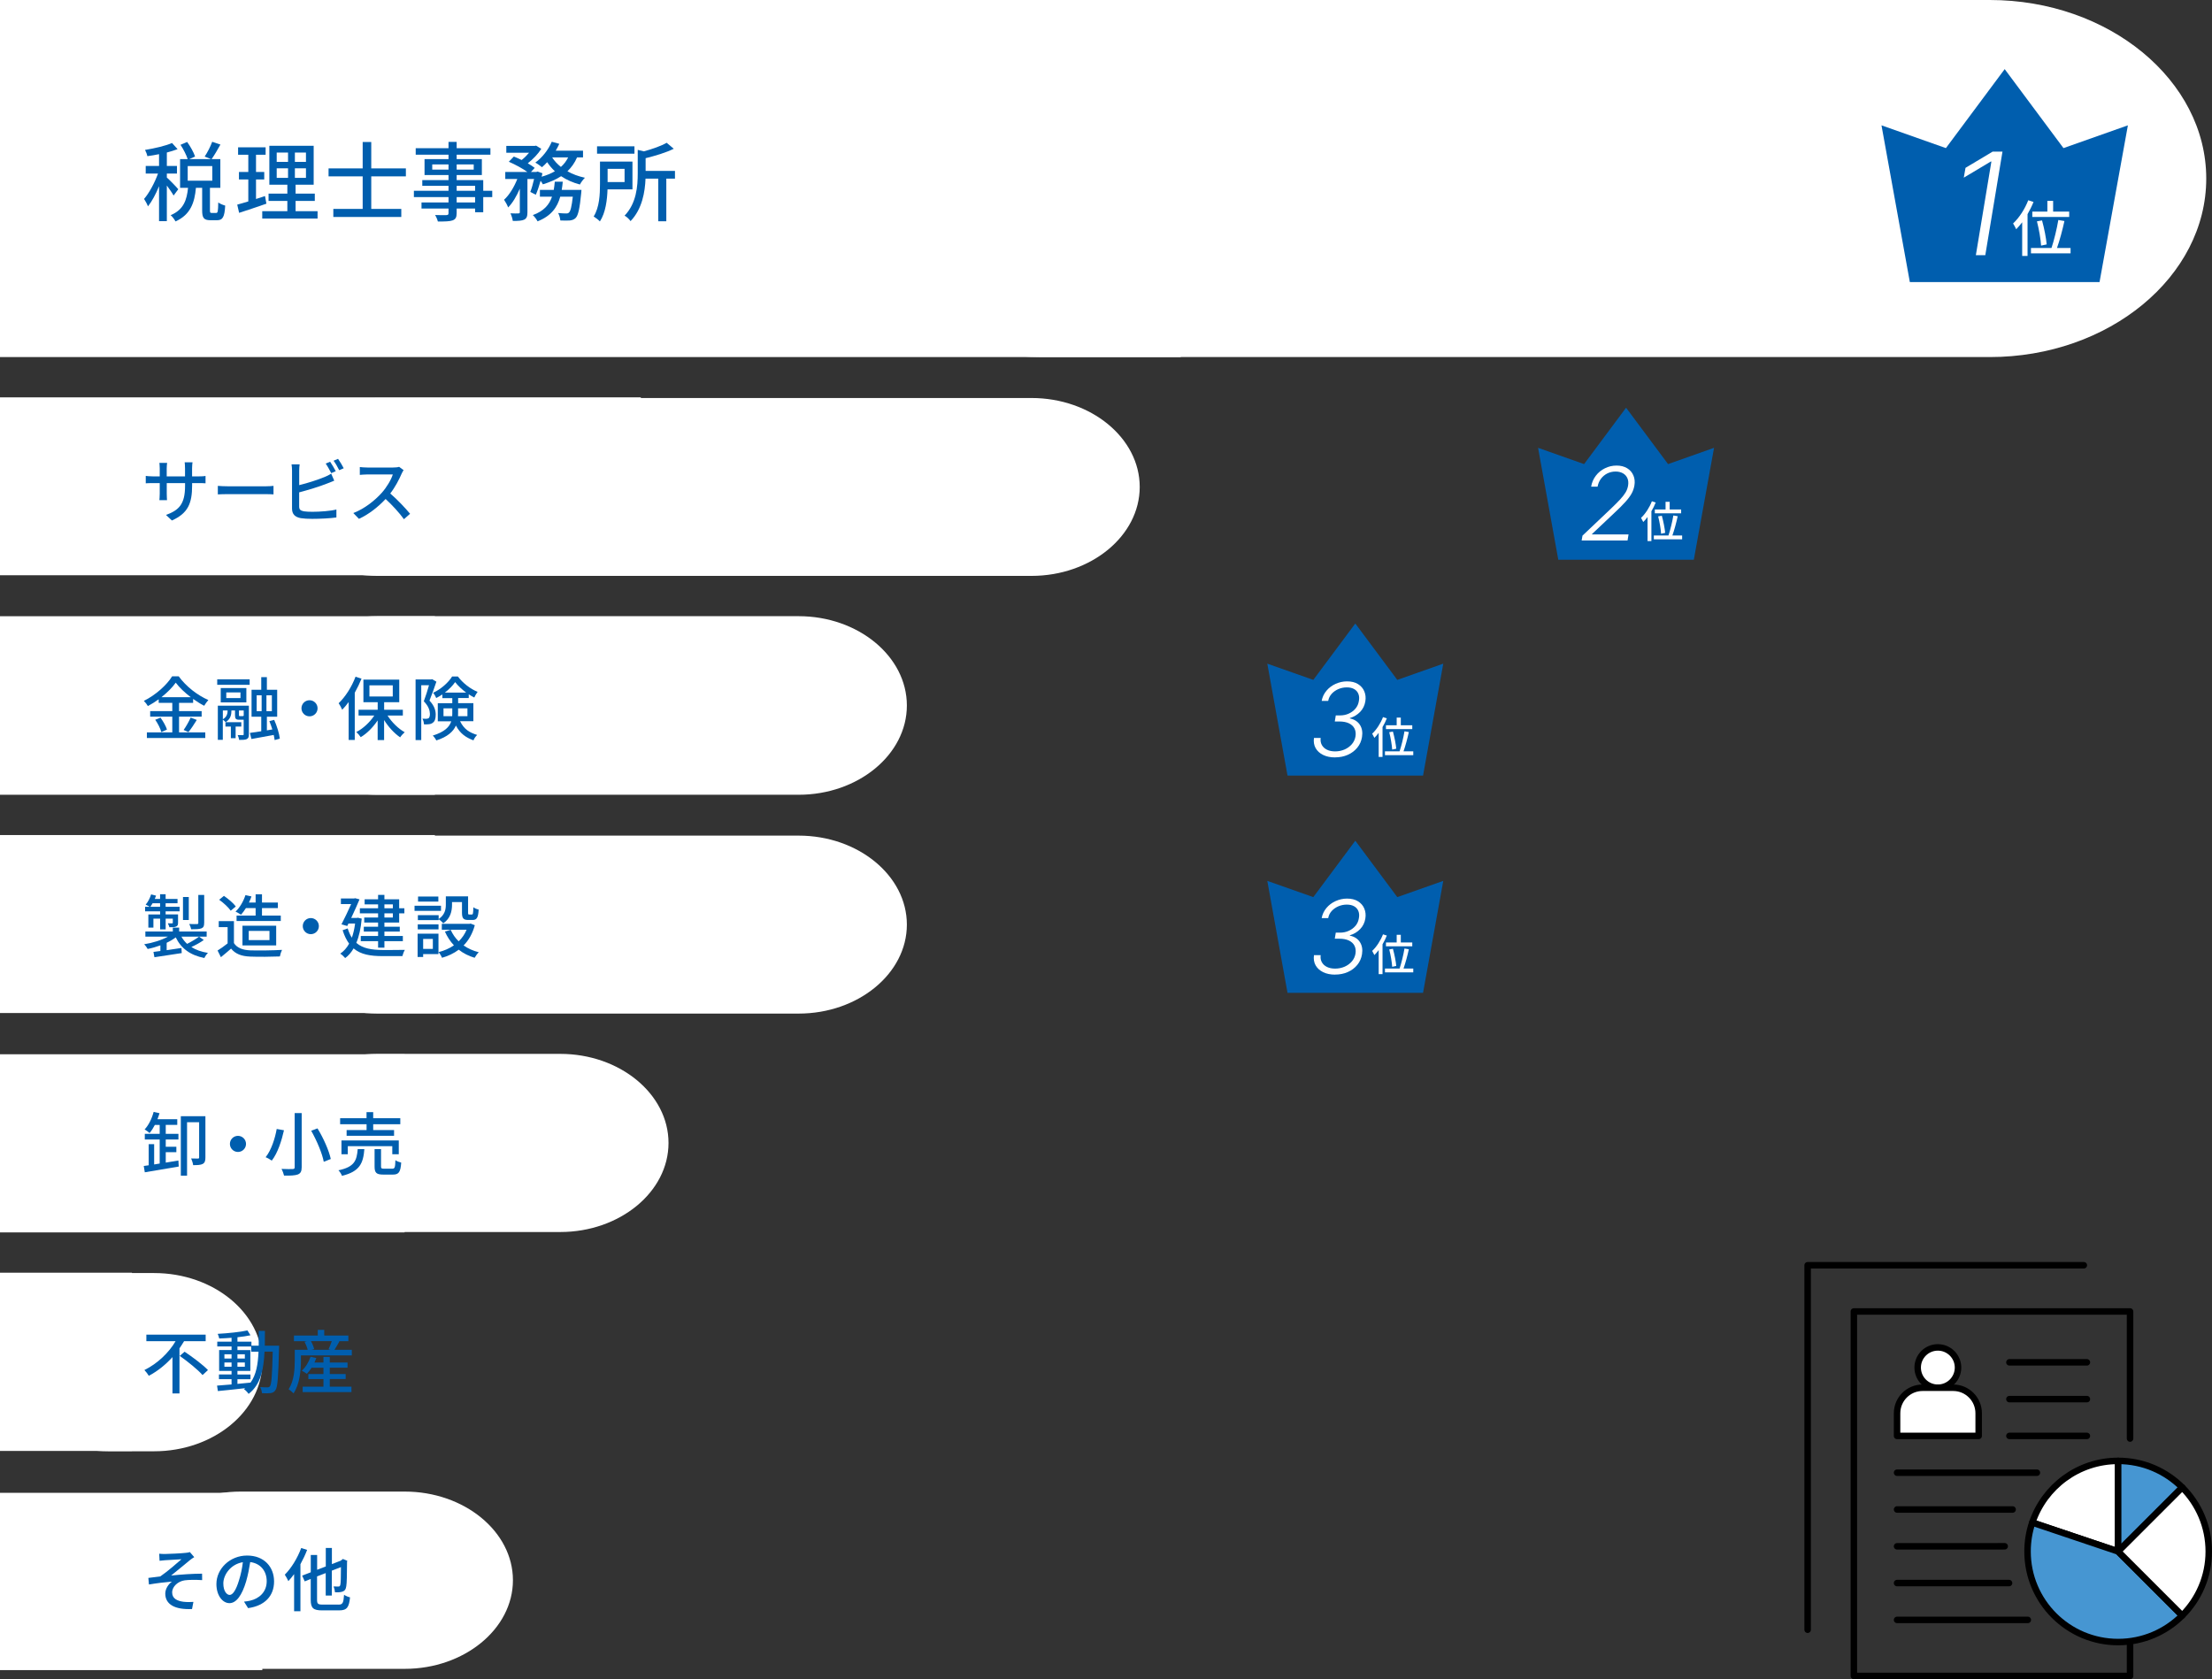 <?xml version="1.0" encoding="UTF-8"?><svg id="_レイヤー_2" xmlns="http://www.w3.org/2000/svg" viewBox="0 0 510.98 387.98"><rect x="0" y="0" width="510.98" height="387.98" fill="#333333" stroke="none"/><defs><style>.cls-1,.cls-2{fill:#fff;}.cls-3{fill:#4696d2;}.cls-3,.cls-4,.cls-2{stroke:#000;stroke-linecap:round;stroke-linejoin:round;stroke-width:1.5px;}.cls-4{fill:none;}.cls-5{fill:#005eae;}</style></defs><g id="T"><rect class="cls-1" x="0" y="91.81" width="148.04" height="41.1"/><path class="cls-1" d="M62.15,112.51c0-11.3,11.25-20.55,25-20.55h151.13c13.75,0,25,9.25,25,20.55s-11.25,20.55-25,20.55H87.15c-13.75,0-25-9.25-25-20.55Z"/><rect class="cls-1" x="0" y="142.38" width="100.46" height="41.25"/><path class="cls-1" d="M62.15,163c0-11.34,11.25-20.63,25-20.63h97.34c13.75,0,25,9.28,25,20.63s-11.25,20.63-25,20.63h-97.34c-13.75,0-25-9.28-25-20.63Z"/><rect class="cls-1" x="0" y="192.94" width="100.46" height="41.12"/><path class="cls-1" d="M62.15,213.63c0-11.31,11.25-20.56,25-20.56h97.34c13.75,0,25,9.25,25,20.56s-11.25,20.56-25,20.56h-97.34c-13.75,0-25-9.25-25-20.56Z"/><rect class="cls-1" x="0" y="243.59" width="93.46" height="41.16"/><path class="cls-1" d="M62.15,264.08c0-11.32,11.25-20.58,25-20.58h42.28c13.75,0,25,9.26,25,20.58s-11.25,20.58-25,20.58h-42.28c-13.75,0-25-9.26-25-20.58Z"/><rect class="cls-1" x="0" y="294.06" width="30.48" height="41.18"/><path class="cls-1" d="M0,314.73c0-11.32,11.25-20.59,25-20.59h10.6c13.75,0,25,9.26,25,20.59s-11.25,20.59-25,20.59h-10.6c-13.75,0-25-9.26-25-20.59Z"/><rect class="cls-1" x="0" y="344.92" width="60.6" height="40.96"/><path class="cls-1" d="M30.59,365.11c0-11.26,11.25-20.48,25-20.48h37.9c13.75,0,25,9.22,25,20.48s-11.25,20.48-25,20.48h-37.9c-13.75,0-25-9.22-25-20.48Z"/><rect class="cls-1" x="0" y="0" width="272.76" height="82.5"/><path class="cls-1" d="M190.62,41.25c0-22.69,22.5-41.25,50-41.25h219.03c27.5,0,50,18.56,50,41.25s-22.5,41.25-50,41.25h-219.03c-27.5,0-50-18.56-50-41.25Z"/><path class="cls-5" d="M40.1,45.18c-.3-.56-.96-1.5-1.56-2.32v8.24h-1.8v-8.08c-.74,1.82-1.66,3.54-2.56,4.66-.18-.52-.62-1.28-.9-1.72,1.18-1.36,2.46-3.74,3.22-5.86h-2.84v-1.76h3.08v-2.72c-.92.2-1.84.34-2.7.46-.08-.42-.32-1.04-.54-1.44,2.22-.36,4.74-.94,6.24-1.6l1.28,1.42c-.72.28-1.58.54-2.48.78v3.1h2.34v1.76h-2.34v.92c.58.5,2.28,2.24,2.64,2.7l-1.08,1.46ZM49.94,49.2c.36,0,.44-.3.48-2.42.36.28,1.12.6,1.6.72-.14,2.68-.6,3.38-1.88,3.38h-1.54c-1.54,0-1.9-.56-1.9-2.28v-5.2h-1.44c-.3,3.36-1.22,6.2-4.72,7.76-.22-.44-.72-1.12-1.12-1.44,3.06-1.28,3.74-3.6,4.02-6.32h-1.84v-6.64h1.76c-.3-.92-.98-2.28-1.66-3.3l1.54-.66c.74,1.04,1.52,2.42,1.82,3.36l-1.32.6h5.02l-1.48-.58c.62-.92,1.36-2.36,1.74-3.42l1.9.64c-.66,1.2-1.42,2.5-2.04,3.36h2.02v6.64h-2.4v5.18c0,.56.06.62.4.62h1.04ZM43.36,41.75h5.68v-3.38h-5.68v3.38Z"/><path class="cls-5" d="M61.54,47.06c-2.18.76-4.5,1.54-6.3,2.12l-.44-1.9c.72-.2,1.6-.44,2.56-.74v-5.08h-2.16v-1.72h2.16v-3.98h-2.36v-1.72h6.36v1.72h-2.22v3.98h1.9v1.72h-1.9v4.52c.68-.22,1.4-.44,2.08-.68l.32,1.76ZM73.36,48.8v1.7h-12.78v-1.7h5.8v-2.38h-4.34v-1.68h4.34v-2.06h-4.16v-9h10.24v9h-4.18v2.06h4.44v1.68h-4.44v2.38h5.08ZM63.92,37.41h2.62v-2.16h-2.62v2.16ZM63.92,41.09h2.62v-2.2h-2.62v2.2ZM70.68,35.25h-2.56v2.16h2.56v-2.16ZM70.68,38.89h-2.56v2.2h2.56v-2.2Z"/><path class="cls-5" d="M85.76,40.75v7.52h6.94v1.86h-15.7v-1.86h6.78v-7.52h-7.88v-1.84h7.88v-6.1h1.98v6.1h8v1.84h-8Z"/><path class="cls-5" d="M113.71,45.54h-2.08v3.5h-1.88v-.86h-4.26v1.04c0,1.02-.26,1.44-.94,1.7-.68.24-1.72.26-3.4.26-.1-.42-.38-1.1-.64-1.5,1.1.04,2.3.04,2.62.02.36-.02.48-.12.48-.46v-1.06h-6.24v-1.4h6.24v-1.24h-8v-1.46h8v-1.14h-6.06v-1.32h6.06v-1.18h-5.54v-3.68h5.54v-1.02h-7.58v-1.5h7.58v-1.46h1.88v1.46h7.8v1.5h-7.8v1.02h5.82v3.68h-5.82v1.18h6.14v2.46h2.08v1.46ZM103.61,39.19v-1.2h-3.76v1.2h3.76ZM105.49,37.99v1.2h3.94v-1.2h-3.94ZM105.49,44.08h4.26v-1.14h-4.26v1.14ZM109.75,45.54h-4.26v1.24h4.26v-1.24Z"/><path class="cls-5" d="M133.3,36.37c-.54,1.26-1.3,2.32-2.22,3.2,1.18.68,2.56,1.18,4.04,1.5-.38.36-.92,1.08-1.16,1.56-1.6-.42-3.06-1.06-4.34-1.92-1.22.8-2.66,1.4-4.22,1.88-.1-.22-.3-.52-.52-.82-.34,1.18-.72,2.36-1.1,3.22l-1.28-.64c.32-.78.62-1.9.88-3h-1.54v7.68c0,.9-.14,1.4-.74,1.72-.58.26-1.4.3-2.64.3-.06-.5-.3-1.26-.54-1.76.8.04,1.6.04,1.84.02.24-.02.32-.06.32-.3v-5.42c-.74,1.72-1.68,3.34-2.7,4.34-.18-.54-.62-1.3-.94-1.78,1.2-1.06,2.34-2.96,3.06-4.8h-2.78v-1.62h5.1c-1.1-.8-2.84-1.74-4.28-2.36l1.16-1.2c.56.22,1.2.5,1.8.8.62-.48,1.22-1.08,1.72-1.68h-5.26v-1.58h6.58l.3-.06,1.2.74c-.74,1.18-1.94,2.42-3.12,3.34.64.36,1.18.74,1.6,1.06l-.86.94h1.24l.28-.1,1.12.4c-.06.26-.12.52-.18.8,1.14-.32,2.16-.74,3.06-1.26-.68-.64-1.28-1.34-1.78-2.1-.4.44-.8.82-1.2,1.16-.36-.3-1.08-.82-1.54-1.06,1.58-1.14,3-2.94,3.8-4.82l1.74.48c-.24.54-.52,1.06-.82,1.58h6.3v1.56h-1.38ZM134.32,43.88s-.02.48-.06.74c-.34,3.58-.7,5.12-1.26,5.72-.4.4-.8.52-1.34.6-.5.04-1.32.04-2.22,0-.04-.52-.24-1.24-.5-1.72.78.08,1.52.1,1.86.1.3,0,.46-.04.64-.22.34-.3.62-1.32.88-3.66h-2.9c-.68,2.46-2.08,4.46-5.24,5.7-.22-.44-.72-1.12-1.1-1.44,2.6-.94,3.82-2.44,4.44-4.26h-2.8v-1.56h3.2c.1-.62.18-1.24.24-1.9h1.84c-.06.66-.14,1.28-.24,1.9h4.56ZM127.55,36.37c.52.82,1.2,1.54,2.02,2.2.7-.62,1.26-1.36,1.68-2.2h-3.7Z"/><path class="cls-5" d="M140.34,43.76c-.08,2.42-.44,5.38-1.76,7.4-.28-.32-1.06-.92-1.44-1.14,1.34-2.12,1.46-5.18,1.46-7.46v-5.22h7.5v6.42h-5.76ZM146.56,35.51h-8.64v-1.7h8.64v1.7ZM140.36,39.01v3.06h3.92v-3.06h-3.92ZM155.92,41.27h-2v9.86h-1.86v-9.86h-2.94c-.12,3.08-.78,7.04-3.46,9.82-.26-.4-.92-1.04-1.38-1.26,2.76-2.88,3.04-6.8,3.04-9.82v-5.38l1.42.34c1.98-.54,4.02-1.26,5.26-1.98l1.64,1.38c-1.8.9-4.24,1.62-6.5,2.18v2.94h6.78v1.78Z"/><path class="cls-5" d="M45.88,110.07c.77,0,1.28-.03,1.6-.1v1.7c-.26-.03-.83-.05-1.58-.05h-1.52v.54c0,4.13-.93,6.42-4.67,8.1l-1.36-1.28c2.99-1.1,4.4-2.48,4.4-6.72v-.64h-4.23v2.4c0,.66.05,1.33.06,1.55h-1.76c.02-.22.08-.9.08-1.55v-2.4h-1.57c-.75,0-1.41.03-1.66.05v-1.71c.21.03.93.11,1.66.11h1.57v-1.84c0-.56-.06-1.07-.08-1.28h1.79c-.03.21-.1.69-.1,1.28v1.84h4.23v-1.86c0-.64-.05-1.17-.08-1.39h1.81c-.03.24-.1.75-.1,1.39v1.86h1.5Z"/><path class="cls-5" d="M50.33,112.26c.51.05,1.5.1,2.37.1h8.69c.78,0,1.41-.06,1.79-.1v1.97c-.35-.02-1.07-.06-1.78-.06h-8.71c-.9,0-1.84.03-2.37.06v-1.97Z"/><path class="cls-5" d="M69.11,117.02c0,.77.34.96,1.09,1.12.48.08,1.23.11,2,.11,1.68,0,4.19-.18,5.51-.53v1.84c-1.44.21-3.84.32-5.6.32-.99,0-1.95-.05-2.62-.16-1.3-.24-2.03-.88-2.03-2.22v-8.77c0-.37-.03-1.02-.11-1.44h1.87c-.06.42-.1.99-.1,1.44v3.36c1.89-.46,4.29-1.22,5.84-1.87.53-.21,1.02-.45,1.55-.78l.7,1.62c-.53.21-1.17.5-1.68.67-1.71.69-4.4,1.5-6.42,2.03v3.27ZM76.52,109.32c-.34-.64-.85-1.6-1.28-2.21l1.02-.43c.4.58.98,1.57,1.3,2.19l-1.04.45ZM78.09,106.01c.42.59,1.02,1.6,1.31,2.18l-1.04.45c-.34-.69-.85-1.6-1.3-2.19l1.02-.43Z"/><path class="cls-5" d="M93.23,108.63c-.11.16-.35.56-.46.83-.56,1.31-1.5,3.12-2.62,4.56,1.65,1.41,3.58,3.47,4.58,4.69l-1.42,1.25c-1.04-1.44-2.64-3.2-4.23-4.67-1.71,1.82-3.86,3.54-6.16,4.59l-1.3-1.34c2.59-.99,4.99-2.91,6.58-4.69,1.09-1.22,2.16-2.98,2.54-4.23h-5.87c-.62,0-1.49.08-1.75.1v-1.81c.32.05,1.25.11,1.75.11h5.94c.59,0,1.12-.06,1.39-.16l1.04.77Z"/><path class="cls-5" d="M41.37,169.22h6.05v1.3h-13.49v-1.3h5.87v-3.63h-5.11v-1.28h5.11v-1.91h-3.14v-.83c-.8.58-1.63,1.1-2.5,1.57-.18-.34-.61-.9-.93-1.2,2.72-1.34,5.33-3.7,6.53-5.67h1.52c1.7,2.34,4.37,4.4,6.85,5.47-.35.38-.7.9-.96,1.33-.85-.43-1.71-.98-2.56-1.58v.91h-3.25v1.91h5.22v1.28h-5.22v3.63ZM37.08,165.82c.62.85,1.26,1.98,1.49,2.75l-1.3.58c-.19-.77-.8-1.97-1.41-2.85l1.22-.48ZM44.07,161.09c-1.39-1.06-2.64-2.24-3.47-3.36-.77,1.09-1.94,2.27-3.31,3.36h6.79ZM42.42,168.66c.54-.75,1.23-1.97,1.62-2.85l1.42.53c-.62,1.01-1.34,2.1-1.94,2.82l-1.1-.5Z"/><path class="cls-5" d="M50.18,156.96h7.49v1.26h-7.49v-1.26ZM57.5,169.67c0,.56-.1.9-.5,1.1-.37.18-.93.19-1.76.19-.03-.32-.18-.8-.34-1.12.54.02,1.04.02,1.18.02.16,0,.21-.05.21-.21v-3.35h-.99c-.83,0-1.01-.22-1.01-1.09v-1.06h-.83v.02c0,.88-.14,1.94-1.33,2.69-.14-.18-.43-.43-.66-.58v4.66h-1.15v-7.89h7.17v6.61ZM56.91,162.29h-5.92v-3.31h5.92v3.31ZM51.48,166.18c.98-.54,1.1-1.41,1.1-2.02h-1.1v2.02ZM52.07,166.86h3.67v1.01h-1.31v2.69h-1.1v-2.69h-1.25v-1.01ZM55.55,159.98h-3.28v1.31h3.28v-1.31ZM56.03,165.46c.19,0,.24-.03.27-.13v-1.17h-1.1v1.04c0,.24.03.26.22.26h.61ZM63.44,170.99c-.03-.34-.11-.75-.21-1.18-1.83.34-3.71.69-5.15.94l-.35-1.41c.72-.1,1.63-.22,2.62-.38v-3.36h-2.24v-6.23h2.24v-2.91h1.3v2.91h2.38v6.23h-2.38v3.15l1.26-.21c-.21-.66-.43-1.33-.69-1.92l1.12-.29c.62,1.39,1.18,3.2,1.3,4.34l-1.2.32ZM59.29,164.32h1.15v-3.67h-1.15v3.67ZM62.8,160.65h-1.25v3.67h1.25v-3.67Z"/><path class="cls-5" d="M71.5,161.79c1.02,0,1.86.83,1.86,1.86s-.83,1.86-1.86,1.86-1.86-.83-1.86-1.86.83-1.86,1.86-1.86Z"/><path class="cls-5" d="M83.52,156.8c-.45,1.1-.98,2.19-1.57,3.25v10.92h-1.41v-8.76c-.48.66-.99,1.26-1.49,1.78-.14-.35-.56-1.15-.83-1.5,1.55-1.47,3.03-3.78,3.91-6.13l1.39.45ZM89.53,165.34c.98,1.55,2.5,3.03,3.95,3.84-.32.29-.82.82-1.04,1.18-1.34-.9-2.71-2.39-3.71-3.99v4.63h-1.49v-4.55c-1.07,1.6-2.48,3.03-3.91,3.87-.24-.37-.69-.9-1.02-1.18,1.54-.78,3.11-2.24,4.15-3.81h-3.63v-1.34h4.42v-1.74h-3.3v-5.22h8.28v5.22h-3.49v1.74h4.32v1.34h-3.52ZM85.34,160.93h5.39v-2.58h-5.39v2.58Z"/><path class="cls-5" d="M100.81,157.5c-.45,1.34-1.06,3.06-1.6,4.37,1.15,1.22,1.44,2.29,1.44,3.25s-.21,1.57-.7,1.89c-.24.19-.54.29-.88.32-.32.05-.74.05-1.14.03,0-.38-.13-.94-.35-1.31.35.03.67.03.9.03.19-.02.38-.05.53-.14.21-.16.3-.54.3-1.01-.02-.78-.3-1.76-1.41-2.9.43-1.12.88-2.59,1.2-3.71h-1.79v12.68h-1.31v-14.02h3.62l.22-.05.98.58ZM106.29,166.66c.93,1.87,2.19,2.61,3.94,3.15-.34.3-.7.82-.86,1.25-1.76-.67-3.07-1.55-4.05-3.42-.61,1.38-1.92,2.61-4.53,3.44-.13-.3-.54-.88-.82-1.12,2.77-.86,3.86-2.02,4.27-3.3h-3.11v-4.18h3.35v-1.18h-2.29v-.85c-.46.3-.94.59-1.42.83-.13-.35-.45-.9-.7-1.22,1.79-.82,3.52-2.37,4.37-3.75h1.34c1.14,1.52,2.88,2.88,4.55,3.54-.27.35-.58.9-.77,1.31-.42-.21-.85-.46-1.28-.74v.86h-2.45v1.18h3.52v4.18h-3.06ZM104.46,165.47c.02-.21.02-.4.02-.61v-1.2h-2.03v1.81h2.02ZM107.69,160.03c-.99-.74-1.92-1.6-2.55-2.43-.54.8-1.41,1.68-2.38,2.43h4.93ZM105.82,163.66v1.23c0,.19,0,.38-.02.58h2.18v-1.81h-2.16Z"/><path class="cls-5" d="M47.08,217.19c-.86.62-1.95,1.2-2.88,1.62,1.04.66,2.32,1.12,3.84,1.36-.3.26-.67.82-.83,1.18-3.27-.64-5.39-2.23-6.61-4.77-.59.45-1.31.88-2.1,1.25v1.71c1.09-.16,2.27-.34,3.42-.51l.06,1.18c-2.24.34-4.61.7-6.31.96l-.22-1.23c.46-.05,1.01-.13,1.6-.21v-1.3c-.96.35-1.97.64-2.94.83-.16-.32-.53-.82-.8-1.09,1.92-.3,4-.94,5.49-1.76h-5.22v-1.18h6.34v-.91h1.47v.91h6.35v1.18h-5.83c.34.62.78,1.18,1.31,1.67.94-.46,2.07-1.15,2.77-1.67l1.07.77ZM36.98,210.56h-3.46v-1.04h1.06c-.26-.18-.67-.38-.93-.5.54-.62.99-1.5,1.26-2.37l1.14.29c-.1.26-.19.51-.3.77h1.23v-1.09h1.28v1.09h2.75v.99h-2.75v.82h3.23v1.04h-3.23v.72h2.87v1.89c0,.51-.08.75-.45.91-.35.16-.85.16-1.54.16-.06-.29-.26-.66-.38-.91.46.02.83.02.98.02.14-.02.18-.05.18-.16v-.94h-1.65v2.48h-1.28v-2.48h-1.55v2.08h-1.17v-3.04h2.72v-.72ZM36.98,209.52v-.82h-1.73c-.18.3-.35.58-.53.82h2.26ZM43.61,212.57h-1.34v-5.31h1.34v5.31ZM47.16,213.27c0,.71-.14,1.02-.64,1.23-.51.19-1.26.21-2.35.21-.08-.37-.27-.87-.46-1.22.8.03,1.57.03,1.81.02.22-.02.29-.08.29-.26v-6.48h1.36v6.5Z"/><path class="cls-5" d="M54.04,217.9c.7,1.1,2.02,1.62,3.78,1.68,1.78.06,5.33.02,7.33-.11-.18.35-.42,1.06-.5,1.52-1.81.08-5.03.11-6.85.03-2.03-.08-3.41-.61-4.42-1.84-.75.66-1.52,1.3-2.35,1.98l-.77-1.54c.72-.45,1.57-1.04,2.32-1.65v-3.76h-2.05v-1.38h3.51v5.06ZM53.3,210.42c-.51-.75-1.67-1.83-2.67-2.53l1.1-.9c.99.69,2.19,1.68,2.74,2.45l-1.17.98ZM56.81,209.81c-.35.58-.75,1.1-1.14,1.54-.29-.22-.91-.56-1.26-.72.99-.93,1.82-2.37,2.29-3.81l1.39.3c-.16.48-.37.96-.58,1.41h1.54v-1.91h1.47v1.91h3.67v1.28h-3.67v1.73h4.34v1.26h-10.21v-1.26h4.4v-1.73h-2.24ZM56.01,218.44v-4.55h7.79v4.55h-7.79ZM57.46,217.22h4.79v-2.13h-4.79v2.13Z"/><path class="cls-5" d="M71.8,212.12c1.02,0,1.86.83,1.86,1.86s-.83,1.86-1.86,1.86-1.86-.83-1.86-1.86.83-1.86,1.86-1.86Z"/><path class="cls-5" d="M83.56,212.25c-.21,2.27-.62,4.13-1.25,5.6,1.54,1.34,3.63,1.63,6.13,1.65.78,0,4.13,0,5.09-.03-.22.34-.48,1.01-.58,1.44h-4.55c-2.8,0-5.04-.35-6.72-1.78-.54.94-1.18,1.68-1.94,2.23-.24-.29-.8-.82-1.14-1.02.82-.56,1.5-1.31,2.05-2.31-.59-.8-1.1-1.82-1.5-3.1l1.17-.42c.26.85.58,1.55.96,2.15.34-.94.59-2.03.75-3.27h-1.54l-.27.56-1.34-.37c.75-1.44,1.62-3.3,2.24-4.69h-2.37v-1.3h3.06l.22-.06,1.02.27c-.5,1.23-1.22,2.8-1.92,4.29h1.3l.24-.05.88.21ZM87.34,211.03h-4.21v-1.17h4.21v-.91h-3.11v-1.17h3.11v-1.02h1.46v1.02h3.41v2.08h1.2v1.17h-1.2v2.13h-3.41v.96h3.55v1.12h-3.55v1.02h4.26v1.2h-4.26v1.5h-1.46v-1.5h-4v-1.2h4v-1.02h-3.3v-1.12h3.3v-.96h-3.2v-1.17h3.2v-.96ZM88.8,209.86h1.95v-.91h-1.95v.91ZM90.75,211.03h-1.95v.96h1.95v-.96Z"/><path class="cls-5" d="M101.87,210.45h-6.11v-1.18h6.11v1.18ZM101.29,220.44h-3.54v.67h-1.28v-5.38h4.82v4.71ZM101.31,212.36c1.46-.98,1.68-2.24,1.68-3.35v-1.9h5.14v3.76c0,.37.03.43.26.43h.62c.24,0,.3-.21.34-1.68.29.24.85.46,1.22.54-.1,1.9-.46,2.4-1.39,2.4h-1.02c-1.1,0-1.44-.37-1.44-1.68v-2.45h-2.3v.59c0,1.44-.34,3.19-2.02,4.31-.21-.26-.75-.75-1.07-.94v.21h-4.8v-1.15h4.8v.91ZM96.5,213.57h4.8v1.17h-4.8v-1.17ZM101.26,208.32h-4.69v-1.17h4.69v1.17ZM97.75,216.94v2.3h2.24v-2.3h-2.24ZM109.68,213.78c-.53,1.95-1.42,3.49-2.59,4.67,1.01.7,2.18,1.23,3.51,1.57-.32.29-.75.9-.96,1.28-1.39-.42-2.62-1.04-3.67-1.87-1.14.85-2.43,1.46-3.86,1.87-.14-.37-.51-.99-.8-1.31,1.3-.32,2.5-.85,3.55-1.57-.85-.91-1.55-1.97-2.08-3.17l1.33-.42c.43.99,1.06,1.9,1.84,2.67.79-.75,1.41-1.65,1.84-2.69h-5.73v-1.36h6.39l.27-.05.96.37Z"/><path class="cls-5" d="M38.3,268.62c.96-.16,1.95-.32,2.91-.48l.08,1.39c-2.77.48-5.75.98-7.84,1.33l-.24-1.46,1.14-.16v-4.88h1.26v4.69l1.28-.21v-5.55h-3.44v-1.31h3.44v-2.06h-1.12c-.37.72-.78,1.36-1.22,1.87-.24-.24-.82-.64-1.14-.83.93-.99,1.67-2.5,2.08-4.05l1.36.3c-.14.46-.3.94-.48,1.39h4.58v1.31h-2.66v2.06h2.93v1.31h-2.93v1.68h2.45v1.26h-2.45v2.38ZM47.45,267.45c0,.74-.13,1.2-.61,1.47-.48.26-1.2.29-2.22.29-.05-.43-.27-1.12-.46-1.55.71.03,1.38.03,1.6.03.18-.02.24-.08.24-.27v-8.13h-2.79v12.34h-1.44v-13.73h5.68v9.56Z"/><path class="cls-5" d="M54.97,262.44c1.02,0,1.86.83,1.86,1.86s-.83,1.86-1.86,1.86-1.86-.83-1.86-1.86.83-1.86,1.86-1.86Z"/><path class="cls-5" d="M65.6,261.15c-.53,2.34-1.42,5.23-2.82,7.01-.37-.27-1.02-.64-1.42-.78,1.34-1.67,2.19-4.42,2.56-6.53l1.68.3ZM69.69,257.18v12.5c0,.99-.26,1.42-.88,1.68-.64.24-1.67.29-3.19.27-.1-.42-.35-1.12-.59-1.55,1.09.05,2.26.05,2.59.03.34-.02.45-.11.45-.43v-12.5h1.62ZM73.34,260.71c1.36,2.22,2.67,5.14,3.07,7.08l-1.62.64c-.34-1.89-1.6-4.87-2.9-7.17l1.44-.54Z"/><path class="cls-5" d="M84.17,265.5c-.26,3.23-1.02,5.17-5.17,6.18-.13-.38-.51-.99-.82-1.28,3.71-.77,4.24-2.26,4.45-4.9h1.54ZM84.67,259.75h-6.1v-1.38h6.1v-1.41h1.54v1.41h6.26v1.38h-6.26v1.36h4.82v1.31h-10.96v-1.31h4.61v-1.36ZM90.62,266.69v-1.86h-10.28v1.86h-1.46v-3.19h13.24v3.19h-1.5ZM90.62,270.03c.56,0,.67-.24.72-1.97.3.24.93.46,1.34.56-.16,2.21-.56,2.77-1.92,2.77h-2.21c-1.62,0-2.02-.43-2.02-1.87v-4.02h1.49v4c0,.46.11.53.72.53h1.87Z"/><path class="cls-5" d="M42.52,309.89c-.34.54-.67,1.1-1.06,1.65v10.42h-1.62v-8.4c-1.54,1.71-3.39,3.23-5.46,4.32-.24-.4-.7-1.01-1.02-1.33,3.04-1.49,5.67-4.05,7.2-6.66h-6.75v-1.52h13.7v1.52h-4.99ZM42.65,312.32c1.79,1.2,4.23,3.01,5.39,4.24l-1.25,1.15c-1.07-1.23-3.44-3.14-5.27-4.43l1.12-.96Z"/><path class="cls-5" d="M64.48,310.93s-.02.51-.02.69c-.18,6.61-.32,8.88-.83,9.57-.3.48-.64.61-1.14.69-.48.06-1.22.06-1.97.02-.03-.4-.19-1.01-.42-1.41.74.06,1.39.06,1.68.06.27,0,.42-.05.58-.26.35-.45.51-2.48.64-7.99h-1.89c-.21,4.26-.93,7.65-3.68,9.76-.22-.34-.72-.86-1.07-1.1.1-.06.19-.14.29-.22-2.3.27-4.61.51-6.32.67l-.19-1.26c.93-.06,2.08-.16,3.35-.27v-1.22h-2.91v-1.09h2.91v-.82h-2.87v-4.82h2.87v-.83h-3.3v-1.1h3.3v-.9c-.98.08-1.95.13-2.85.16-.05-.3-.21-.78-.35-1.07,2.37-.13,5.2-.42,6.87-.79l.7,1.12c-.85.18-1.91.34-3.01.45v1.02h3.23v.93h1.68c.02-1.09.02-2.22.02-3.42h1.42c0,1.18-.02,2.34-.03,3.42h3.31ZM51.84,313.89h1.65v-.98h-1.65v.98ZM53.49,315.78v-.98h-1.65v.98h1.65ZM54.85,319.75c.99-.1,2.02-.19,3.03-.3,1.31-1.81,1.71-4.23,1.84-7.14h-1.7v-1.2h-3.17v.83h2.98v4.82h-2.98v.82h3.01v1.09h-3.01v1.09ZM56.56,313.89v-.98h-1.71v.98h1.71ZM54.85,314.8v.98h1.71v-.98h-1.71Z"/><path class="cls-5" d="M81.27,311.87v1.3h-11.75v1.23c0,2.14-.27,5.39-1.71,7.54-.24-.26-.85-.78-1.14-.94,1.28-1.97,1.42-4.71,1.42-6.59v-2.53h2.99c-.13-.54-.42-1.28-.72-1.86l.58-.14h-3.04v-1.3h5.51v-1.31h1.49v1.31h5.57v1.3h-2.27l.21.05c-.4.69-.8,1.41-1.14,1.95h4ZM76.18,320.39h5.01v1.26h-11.27v-1.26h4.8v-1.76h-3.49v-1.15h3.49v-1.47h-2.74c-.34.54-.72,1.02-1.09,1.41-.27-.21-.85-.56-1.18-.72.88-.78,1.62-2,2.03-3.22l1.33.3c-.13.35-.27.7-.43,1.04h2.08v-1.31h1.46v1.31h4.1v1.18h-4.1v1.47h3.67v1.15h-3.67v1.76ZM71.83,309.87c.34.59.64,1.33.74,1.84l-.58.16h4.31l-.4-.13c.24-.53.54-1.26.74-1.87h-4.8Z"/><path class="cls-5" d="M38.15,359.05c.67,0,3.81-.14,4.75-.26.43-.03.75-.1.96-.18l1.01,1.17c-.27.16-.75.48-1.02.71-1.15.94-3.12,2.59-4.32,3.54,2.29-.24,5.04-.43,7.15-.43l.02,1.49c-1.54-.1-3.09-.08-4.05.05-1.49.22-2.88,1.39-2.88,2.8s1.15,1.95,2.59,2.15c.9.1,1.74.08,2.32.03l-.32,1.65c-3.95.18-6.18-1.06-6.18-3.57,0-1.18.82-2.26,1.54-2.77-1.58.13-3.55.37-5.31.67l-.14-1.52c.86-.1,1.94-.24,2.75-.34,1.58-1.07,3.89-3.09,4.9-3.97-.69.05-3.09.18-3.75.22-.42.03-.91.08-1.31.13l-.08-1.63c.43.05.86.06,1.38.06Z"/><path class="cls-5" d="M56.36,370.06c.56-.05,1.02-.13,1.41-.22,2.03-.46,3.84-1.94,3.84-4.5,0-2.3-1.38-4.11-3.81-4.42-.22,1.42-.51,2.96-.94,4.45-.96,3.23-2.27,5.04-3.86,5.04s-3.01-1.78-3.01-4.42c0-3.52,3.12-6.58,7.09-6.58s6.23,2.66,6.23,5.99-2.13,5.62-6,6.16l-.94-1.5ZM55.24,365.03c.4-1.25.7-2.69.86-4.08-2.85.46-4.51,2.95-4.51,4.9,0,1.83.82,2.66,1.46,2.66.69,0,1.46-1.02,2.19-3.47Z"/><path class="cls-5" d="M70.95,358.1c-.42,1.1-.96,2.24-1.55,3.31v10.87h-1.46v-8.58c-.43.59-.88,1.14-1.33,1.62-.14-.35-.58-1.14-.82-1.49,1.5-1.49,2.93-3.83,3.79-6.16l1.36.43ZM78.23,370.75c.94,0,1.12-.43,1.25-2.27.37.24.96.51,1.38.59-.24,2.27-.67,3.01-2.53,3.01h-3.89c-2.07,0-2.66-.51-2.66-2.46v-4.8l-1.39.56-.59-1.33,1.99-.77v-4h1.47v3.42l2-.77v-4.27h1.41v3.73l2.05-.8.22-.18.27-.21,1.02.42-.06.22c-.02,2.85-.05,4.98-.18,5.65-.1.75-.4,1.1-.9,1.26-.48.16-1.2.18-1.7.16-.03-.4-.18-1.02-.35-1.36.4.02.91.02,1.12.02.24,0,.38-.06.46-.42.1-.38.13-1.75.14-4.07l-2.11.82v5.76h-1.41v-5.2l-2,.77v5.39c0,.93.19,1.12,1.28,1.12h3.7Z"/><polygon class="cls-5" points="476.67 34.22 463.09 15.97 449.51 34.22 434.63 28.96 441.18 65.17 485 65.17 491.55 28.96 476.67 34.22"/><path class="cls-1" d="M462.58,35.04l-3.97,23.92h-2.18l3.59-21.64h-.14l-6.24,3.73.4-2.27,6.27-3.75h2.28Z"/><path class="cls-1" d="M469.75,46.66c-.38.96-.85,1.9-1.38,2.82v9.66h-1.24v-7.78c-.45.59-.92,1.14-1.38,1.61-.13-.3-.51-1-.72-1.34,1.38-1.28,2.71-3.3,3.5-5.36l1.23.39ZM478.31,57.3v1.24h-9.15v-1.24h4.74c.59-1.75,1.25-4.48,1.58-6.47l1.41.24c-.45,2.06-1.11,4.54-1.72,6.23h3.14ZM472.95,48.89v-2.48h1.33v2.48h3.71v1.24h-8.52v-1.24h3.48ZM471.5,56.75c-.08-1.4-.48-3.78-.96-5.61l1.18-.21c.51,1.83.96,4.16,1.07,5.54l-1.3.28Z"/><polygon class="cls-5" points="385.33 107.23 375.63 94.2 365.93 107.23 355.3 103.47 359.97 129.33 391.28 129.33 395.95 103.47 385.33 107.23"/><path class="cls-1" d="M365.36,124.9l.2-1.14,6.61-6.27c.86-.82,1.57-1.53,2.11-2.12.54-.59.96-1.13,1.25-1.62s.47-1.01.56-1.54c.11-.65.06-1.22-.15-1.71-.21-.49-.55-.87-1.03-1.14s-1.04-.41-1.71-.41-1.34.15-1.93.45c-.58.3-1.07.71-1.46,1.24-.39.53-.64,1.13-.76,1.8h-1.49c.16-.95.52-1.78,1.08-2.52s1.26-1.31,2.1-1.72c.83-.42,1.73-.63,2.7-.63s1.76.21,2.43.61c.67.41,1.15.96,1.45,1.67.3.7.38,1.49.23,2.35-.11.63-.32,1.25-.64,1.83s-.81,1.24-1.46,1.96c-.65.72-1.54,1.61-2.66,2.65l-5.01,4.73-.03.11h8.45l-.23,1.4h-10.62Z"/><path class="cls-1" d="M382.47,116.11c-.27.68-.6,1.36-.99,2.01v6.9h-.89v-5.56c-.32.42-.65.82-.99,1.15-.09-.21-.36-.71-.51-.96.99-.92,1.93-2.36,2.5-3.83l.88.28ZM388.58,123.72v.89h-6.54v-.89h3.38c.42-1.25.9-3.2,1.13-4.62l1.01.17c-.32,1.47-.8,3.24-1.23,4.45h2.25ZM384.75,117.71v-1.77h.95v1.77h2.65v.89h-6.08v-.89h2.49ZM383.72,123.32c-.06-1-.34-2.7-.68-4.01l.85-.15c.36,1.31.69,2.97.77,3.96l-.93.2Z"/><polygon class="cls-5" points="322.78 157.09 313.08 144.06 303.38 157.09 292.75 153.34 297.42 179.2 328.73 179.2 333.4 153.34 322.78 157.09"/><path class="cls-1" d="M308.4,175c-1.06,0-1.97-.19-2.75-.57-.78-.38-1.36-.91-1.74-1.58-.38-.68-.5-1.46-.38-2.35h1.55c-.08.62.01,1.16.27,1.63.26.47.65.83,1.18,1.09.53.26,1.16.39,1.89.39.78,0,1.5-.15,2.18-.44.67-.29,1.23-.7,1.69-1.23.45-.53.73-1.14.84-1.83.1-.67.02-1.26-.23-1.77s-.68-.92-1.28-1.21-1.35-.43-2.25-.43h-1.03l.23-1.4h.96c.74,0,1.42-.14,2.04-.42s1.14-.67,1.56-1.17c.42-.5.68-1.09.78-1.78.11-.61.07-1.14-.12-1.61-.19-.47-.5-.83-.96-1.1-.45-.26-1.02-.4-1.71-.4s-1.31.13-1.92.38c-.61.26-1.13.62-1.56,1.08-.43.47-.7,1.02-.82,1.66h-1.51c.16-.88.53-1.66,1.1-2.34.57-.68,1.27-1.21,2.11-1.59s1.72-.58,2.65-.58c1.02,0,1.87.21,2.54.63s1.16.98,1.45,1.68.38,1.46.24,2.29c-.15.96-.55,1.77-1.2,2.45-.65.67-1.44,1.15-2.38,1.43v.08c1.06.22,1.83.72,2.33,1.5.5.78.65,1.71.48,2.79-.15.94-.51,1.76-1.09,2.47-.58.71-1.31,1.26-2.19,1.65-.88.39-1.87.59-2.95.59Z"/><path class="cls-1" d="M320.36,165.98c-.27.68-.6,1.36-.99,2.01v6.9h-.89v-5.56c-.32.42-.65.82-.99,1.15-.09-.21-.36-.71-.51-.96.99-.92,1.93-2.36,2.5-3.83l.88.28ZM326.47,173.59v.89h-6.54v-.89h3.38c.42-1.25.9-3.2,1.13-4.62l1.01.17c-.32,1.47-.8,3.24-1.23,4.45h2.25ZM322.64,167.57v-1.77h.95v1.77h2.65v.89h-6.08v-.89h2.49ZM321.6,173.19c-.06-1-.34-2.7-.68-4.01l.85-.15c.36,1.31.69,2.97.77,3.96l-.93.2Z"/><polygon class="cls-5" points="322.78 207.28 313.08 194.25 303.38 207.28 292.75 203.53 297.42 229.39 328.73 229.39 333.4 203.53 322.78 207.28"/><path class="cls-1" d="M308.4,225.19c-1.06,0-1.97-.19-2.75-.57-.78-.38-1.36-.91-1.74-1.58-.38-.68-.5-1.46-.38-2.35h1.55c-.08.62.01,1.16.27,1.63.26.47.65.83,1.18,1.09.53.26,1.16.39,1.89.39.78,0,1.5-.15,2.18-.44.67-.29,1.23-.7,1.69-1.23.45-.53.73-1.14.84-1.83.1-.67.02-1.26-.23-1.77s-.68-.92-1.28-1.21-1.35-.43-2.25-.43h-1.03l.23-1.4h.96c.74,0,1.42-.14,2.04-.42s1.14-.67,1.56-1.17c.42-.5.68-1.09.78-1.78.11-.61.07-1.14-.12-1.61-.19-.47-.5-.83-.96-1.1-.45-.26-1.02-.4-1.71-.4s-1.31.13-1.92.38c-.61.26-1.13.62-1.56,1.08-.43.47-.7,1.02-.82,1.66h-1.51c.16-.88.53-1.66,1.1-2.34.57-.68,1.27-1.21,2.11-1.59s1.72-.58,2.65-.58c1.02,0,1.87.21,2.54.63s1.16.98,1.45,1.68.38,1.46.24,2.29c-.15.96-.55,1.77-1.2,2.45-.65.67-1.44,1.15-2.38,1.43v.08c1.06.22,1.83.72,2.33,1.5.5.78.65,1.71.48,2.79-.15.94-.51,1.76-1.09,2.47-.58.71-1.31,1.26-2.19,1.65-.88.39-1.87.59-2.95.59Z"/><path class="cls-1" d="M320.36,216.17c-.27.68-.6,1.36-.99,2.01v6.9h-.89v-5.56c-.32.42-.65.82-.99,1.15-.09-.21-.36-.71-.51-.96.99-.92,1.93-2.36,2.5-3.83l.88.28ZM326.47,223.78v.89h-6.54v-.89h3.38c.42-1.25.9-3.2,1.13-4.62l1.01.17c-.32,1.47-.8,3.24-1.23,4.45h2.25ZM322.64,217.76v-1.77h.95v1.77h2.65v.89h-6.08v-.89h2.49ZM321.6,223.38c-.06-1-.34-2.7-.68-4.01l.85-.15c.36,1.31.69,2.97.77,3.96l-.93.2Z"/><polyline class="cls-4" points="492.05 379.21 492.05 387.23 428.25 387.23 428.25 303.02 492.05 303.02 492.05 332.38"/><path class="cls-2" d="M452.31,315.98c0,2.58-2.09,4.66-4.66,4.66-2.58,0-4.66-2.09-4.66-4.66,0-2.58,2.09-4.66,4.66-4.66s4.66,2.09,4.66,4.66Z"/><path class="cls-2" d="M444.11,320.64h7.08c3.25,0,5.89,2.64,5.89,5.89v5.24h-18.85v-5.24c0-3.25,2.64-5.89,5.89-5.89Z"/><line class="cls-4" x1="468.43" y1="374.28" x2="438.23" y2="374.28"/><line class="cls-4" x1="464.1" y1="365.77" x2="438.23" y2="365.77"/><line class="cls-4" x1="463.09" y1="357.27" x2="438.23" y2="357.28"/><line class="cls-4" x1="464.92" y1="348.77" x2="438.23" y2="348.77"/><line class="cls-4" x1="470.53" y1="340.27" x2="438.23" y2="340.27"/><line class="cls-4" x1="464.18" y1="331.77" x2="482.08" y2="331.77"/><line class="cls-4" x1="464.18" y1="323.27" x2="482.08" y2="323.27"/><line class="cls-4" x1="464.18" y1="314.77" x2="482.08" y2="314.77"/><path class="cls-2" d="M489.3,337.54c-9.22,0-17.05,5.97-19.83,14.25l19.83,6.68v-20.93Z"/><path class="cls-3" d="M504.1,343.67c-3.79-3.79-9.02-6.13-14.8-6.13v20.93s14.8-14.8,14.8-14.8Z"/><path class="cls-3" d="M469.46,351.79c-.71,2.1-1.09,4.34-1.09,6.68,0,11.56,9.37,20.93,20.93,20.93,5.78,0,11.01-2.34,14.8-6.13l-14.8-14.8-19.83-6.68Z"/><path class="cls-2" d="M510.23,358.47c0-5.78-2.34-11.01-6.13-14.8l-14.8,14.8,14.8,14.8c3.79-3.79,6.13-9.02,6.13-14.8Z"/><polyline class="cls-4" points="417.57 376.55 417.57 292.34 481.37 292.34"/></g></svg>